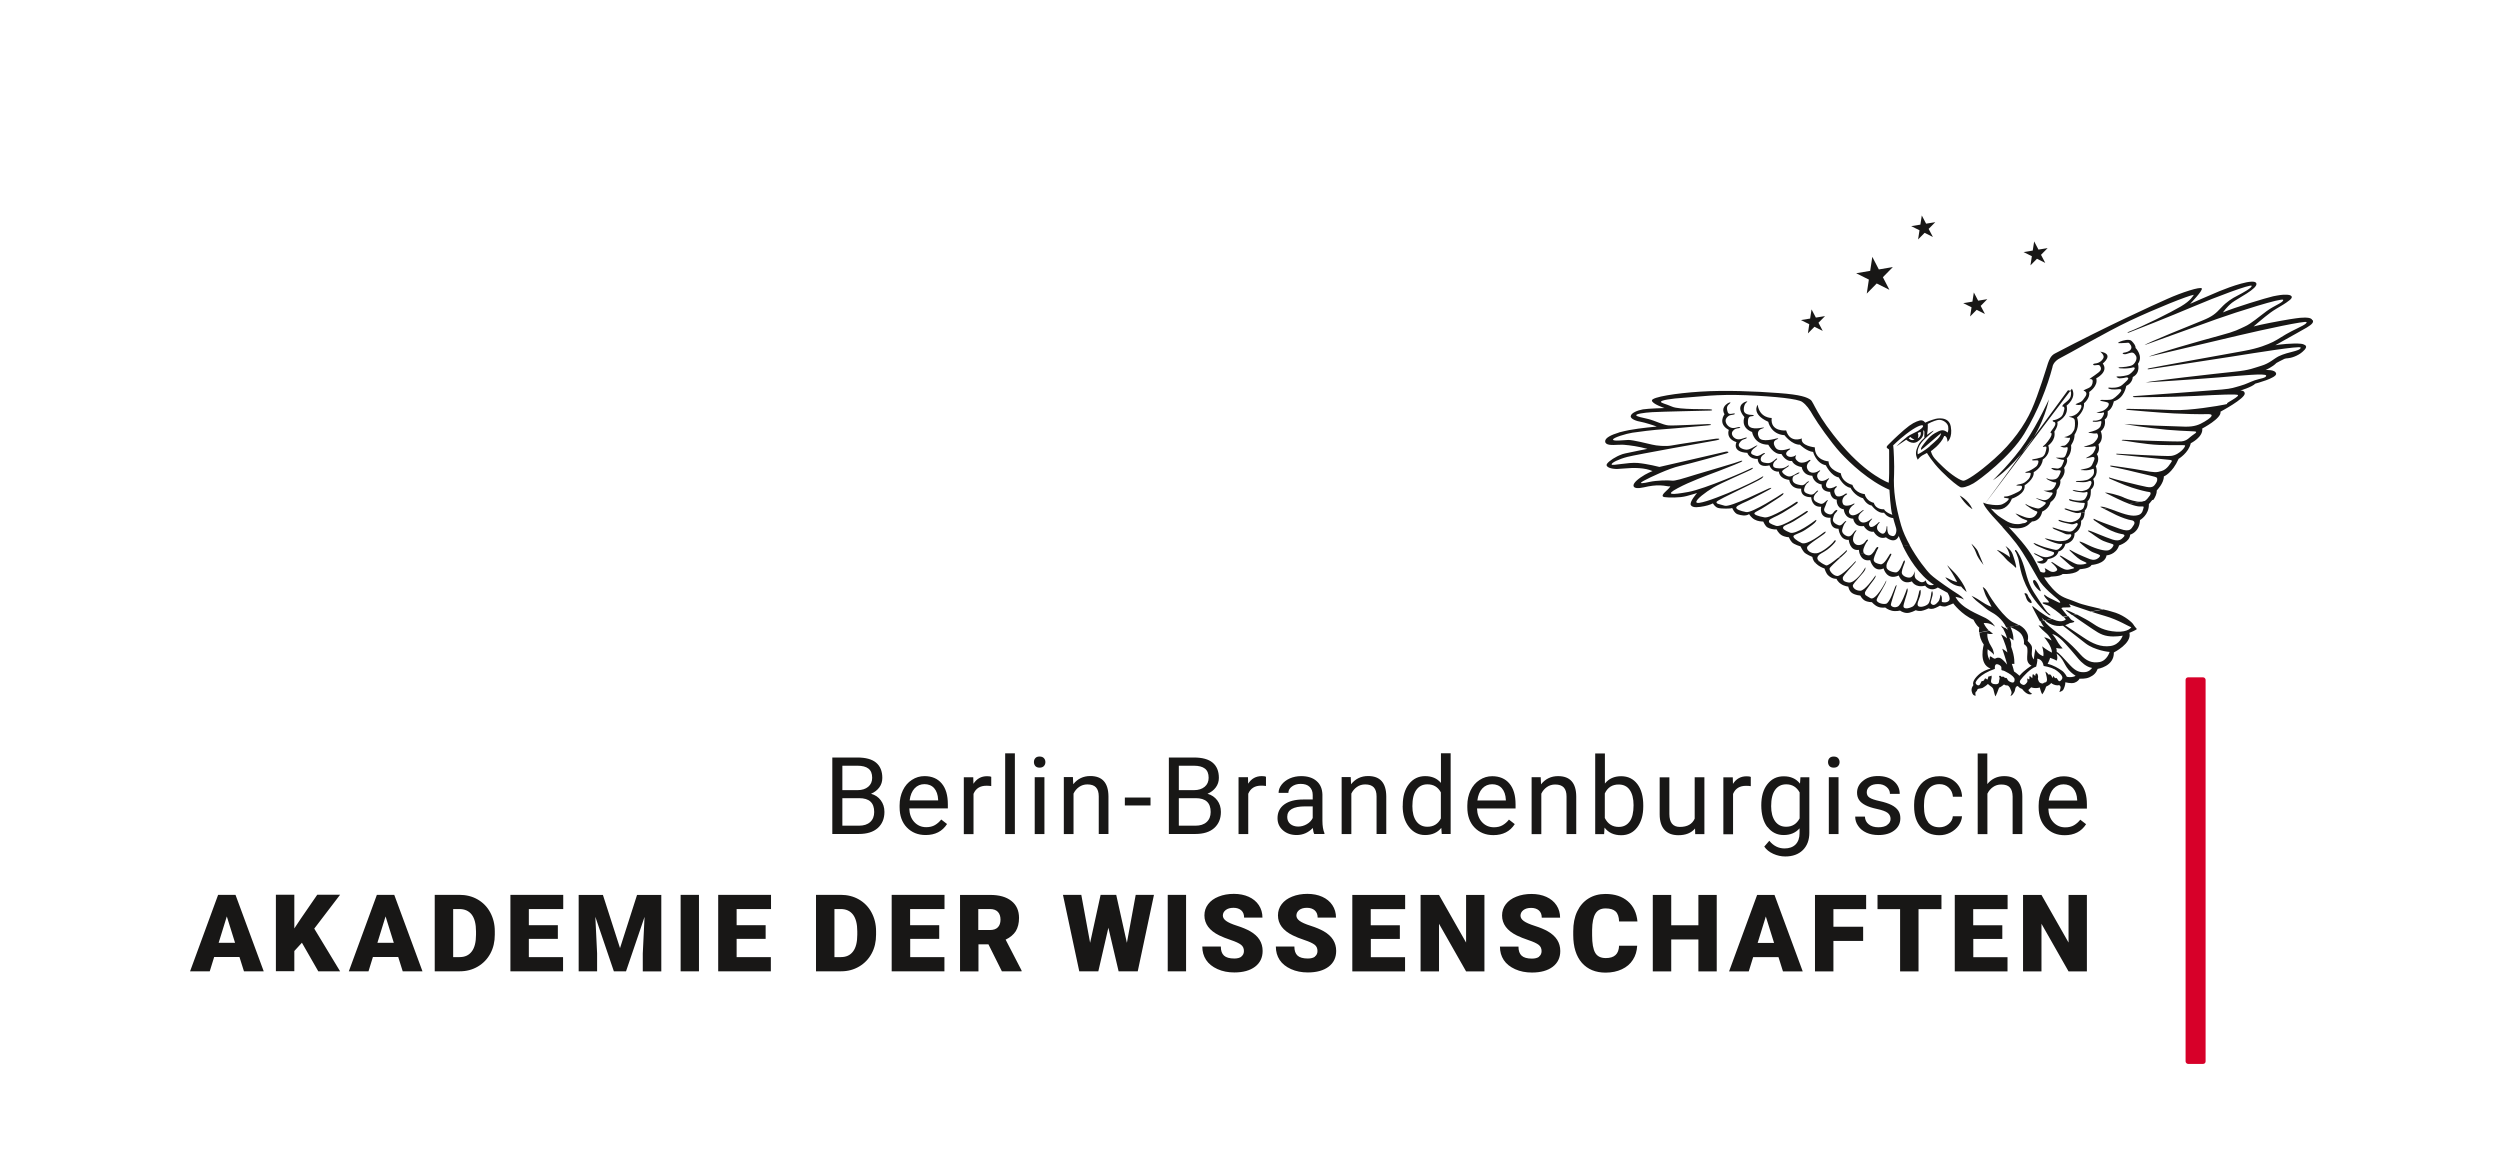 <?xml version="1.0" encoding="UTF-8"?>
<svg id="Ebene_1" data-name="Ebene 1" xmlns="http://www.w3.org/2000/svg" viewBox="0 0 283.46 133.23">
  <defs>
    <style>
      .cls-1 {
        fill: #d70029;
      }

      .cls-2 {
        fill: #181716;
      }
    </style>
  </defs>
  <g>
    <path class="cls-2" d="m237.2,75.74s-.28.44-.82.47-.99-.05-1.67-.79c-.68-.74-1.27-1.42-1.51-1.5,0,0,.01-.27-.06-.45,0,0,.43.11.73.05,0,0-.5-.55-.66-.9-.17-.34-.52-.72-.52-.72,0,0,.51,0,1.49,1.09.98,1.08,1.19,1.39,1.51,1.75.32.36.86.89,1.51.99m-4.02-1.63s.38.26.65.69c.27.43.38.75.71,1.15.33.4.8.68.8.68,0,0-.14.12-.47.15-.33.03-.53-.04-.53-.04,0,0-.2-.45-.57-.7-.37-.25-.92-.6-1.6-.76,0,0,.23-.45.28-.68,0,0,.53.17.73.32,0,0,.2-.21,0-.81m-.26,1.76c.45.26.8.62.88.81.09.19.02.32-.08.43-.1.11-.23.25-.38,0-.15-.25-.21-.29-.32-.19l-.21-.28-.08.26s-.11-.27-.22-.38c-.1-.11-.21,0-.21,0,0,0-.19-.26-.39-.36,0,0,.18.61.19.9,0,.29-.15.32-.27.34-.12.02-.15.12-.25.11s-.32-.05-.41-.23c-.09-.19-.13-.32-.09-.41.04-.09-.02-.53-.18-.5-.16.03-.09.18-.15.29,0,0-.16-.23-.25-.19s-.02.29-.08.44c0,0-.19-.22-.27-.23-.09-.01-.03.17-.04.27-.01.11-.05.14-.22-.02-.07.03.02.32-.03.41-.05.08-.22.31-.37.33-.15.02-.66-.21-.4-.56.27-.36,1.12-1.33,1.78-1.52,0,0,.2-.7.11-.89,0,0,.59-.03.74.82,0,0,.75.11,1.2.37m-2.59-.4s-.85.52-1.35,1.14c0,0-.34-.31-.62-.49,0,0-.1-.46-.25-.85,0,0,.23-.04.28.02,0,0,.1-.77-.36-1.98,0,0,.09-.46-.21-1.03,0,0,.36.19.47.32,0,0,.07-.63-.33-1.5,0,0,.93.37,1.23.8.3.43.33.84.29,1.12,0,0,.34.21.38.44.04.23.02.63-.01,1s.04.8.51,1.01m-1.94,1.56c.02.24-.07.35-.22.35-.15,0-.45-.13-.54-.28-.08-.15-.14-.32-.33-.23,0,0-.14-.26-.37-.12,0,0-.16-.26-.3-.08.01.07.11.18.05.33-.06.15-.03.19-.05.28-.02.1-.02.29-.38.29-.36,0-.53-.13-.53-.34,0-.21.12-.39.06-.64-.05,0-.17.12-.33.09-.06.02-.05.26-.15.37,0,0-.19-.18-.26-.13-.07.05-.09.33-.35.29-.11.04-.17.43-.35.48-.18.05-.36-.14-.37-.28,0-.13.41-.97,2.19-1.58,0,0-.07-.48.18-.53.17-.03.51.14.55.34.03.2-.05.34.11.36.16.02.33.1.71.32.38.23.67.48.69.71m13.01-5.29s.7-.27.85-.43c0,0-.29-.32-.41-.53-.12-.21-.93-.94-1.99-1.31-.35-.12-.85-.25-1.39-.38l-1.38.26c.52.17,1.06.34,1.52.47,1.6.46,2.71,1.22,3.02,1.28,0,0-.31.59-1.7.51-1.38-.08-2.13-.55-2.77-.99-.36-.25-1.09-.64-1.71-.96l-.48.09c.4.29.95.68,1.55,1.08,1.11.74,1.59,1.15,2.44,1.28.85.13,1.69-.05,1.69-.05,0,0-.31,1.03-1.39,1.18-1.08.15-2.03-.27-3.06-.97l-2.08-1.39s.38-.14.55-.25c.05,0,.47-.05.49-.16.01-.11-.22-.07-.38-.25-.06-.06-.17-.2-.31-.38l-.5.1c.1.1.18.19.23.28,0,0-.39.46-1.39.02-.05-.02-.1-.05-.15-.07l-.82.16c.36.33,1.04.76,2.04.61l2.55,1.99c1.03.8,2.66.99,2.74.98,0,0-.29,1-1.16,1.15-.86.14-1.5-.14-2.13-.84-.63-.7-1.14-1.22-2.03-1.96-.89-.75-1.51-1.19-1.85-1.57-.11-.12-.19-.23-.26-.34l-.42.08c.16.29.31.54.4.65,0,0-.52-.15-.59-.19-.07-.03.21.37.75.81.54.44.71.91.71.91,0,0-.59-.38-.84-.34.12.09.88,1.04.88,1.72,0,0-.59-.28-1.12-.72,0,0,.23.66.14,1.12,0,0-.6-.14-.89-.83,0,0-.2.88-.16,1.2,0,0-.27-.2-.26-.67.01-.47.07-.57,0-.81-.07-.24-.47-.62-.47-.62,0,0,.13-.4-.01-.78-.11-.3-.34-.68-.93-1.02l-1.42.27c.04.09.08.18.11.27,0,0-.12-.1-.31-.24l-.24.05c.16.31.4.8.47,1.17,0,0-.29-.28-.68-.46,0,0,.54,1.07.72,2.05,0,0-.3-.27-.59-.43,0,0,.45,1.3.56,1.81,0,0-.58-.75-.9-.78-.32-.04-.32.07-.48.1-.16.03-.44-.27-.53-.26-.09.01-.08.31-.06.43,0,0-.34-.41-.24-1.24,0,0,.57.4.71.64,0,0,.03-.43-.29-.93-.33-.5-.5-1.06-.45-1.49,0,0,.28.13.64.01,0,0-.19-.1-.41-.32l-1.13.21c.02.36.13.86.49,1.35,0,0-.65,2.22.77,2.72,0,0-.63.18-1.05.46-.42.28-1.12.99-.89,1.42,0,0-.29.32-.2.7.09.38.2.48.45.51,0,0-.05-.22-.03-.34.02-.12.14-.15.18-.24.05-.09.02-.18.19-.22.16-.04.35-.04.46-.1.11-.06.46-.29.59-.44,0,0,.17.17.31.26.14.09.26.19.31.36.05.17.15.65.23.79,0,0,.1-.16.21-.45.1-.29.21-.54.21-.54,0,0,.22-.07.56-.37,0,0,.07.08.22.11.14.03.19-.03.3.09.11.12.17.2.22.37.05.16.15.27.1.46-.05.19-.12.29-.12.29,0,0,.2-.07.29-.22.09-.14.21-.26.25-.55.04-.3.24-.42.33-.33.09.1.19.21.46.3,0,0,.6.85,1.13.55,0,0-.38-.23-.42-.44,0,0,.23-.19.31-.3,0,0,.24.09.51.09.27,0,.47-.07.47-.07,0,0,.15.61.28.78,0,0,.3-.38.44-.88,0,0,.43-.18.57-.41,0,0,.2.18.49.24.29.06.41,0,.41,0,0,0,.19.08.17.29-.02.21-.14.5-.14.5,0,0,.35-.1.44-.26.1-.16.25-.57.24-.85,0,0,.64.17,1.01.06.36-.11.55-.36.6-.47,0,0,.66.06,1.13-.16.47-.22.73-.46.93-.95,0,0,1.87-.28,1.83-1.86,0,0,2.04-1.02,1.77-2.2"/>
    <path class="cls-2" d="m223.55,61.66s.56.52.7.83.65,1.57.65,1.57c0,0-.55-.69-.73-1.09-.17-.39-.23-.64-.39-.87s-.24-.44-.24-.44m3.86.26s.58.33.8.92c.22.6.38,1.2.4,1.41.02.21-.07.12-.24-.07-.17-.18-.72-.54-.98-.88-.25-.33-.83-.8-.97-.95.2,0,1.24.58,1.48.85,0,0,.02-.59-.5-1.29m1.25.52c.11.14.59.73,1.02,2.38s.76,2.06,1.43,3.09c.68,1.03.91,1.44,1.24,1.68.32.25.11.22-.06.12-.17-.1-1.42-1.23-2.22-2.67-1.07-1.92-1.06-3.3-1.23-3.77-.17-.46-.22-.62-.32-.73-.1-.11.02-.25.13-.11m1.96,3.35c.16-.1.42.33.53.57.11.23.31.66.26.69-.06.03-.38-.23-.61-.55-.23-.32-.34-.61-.18-.7m-1.02,1.49c.07-.05.27.03.32.16.05.13.12.31.3.51.17.2.19.4.14.44-.04.04-.3-.08-.43-.26-.13-.18-.19-.41-.24-.56-.05-.15-.17-.23-.1-.28m-8.75-3.19s.2.24.59.62c.39.38.65.7,1.06,1.32.41.63.52,1.09.52,1.09,0,0-.45-.38-.62-.62,0,0-1.04,0-1.79-1.03,0,0,.04-.04.5.21s.84.31.84.31c0,0-.53-1.03-.86-1.47-.33-.45-.22-.43-.22-.43m14.12,5.66c-.33-.24-.55-.41-.6-.44-.09-.07-.22-.19.06-.11.12.04.54.23,1.02.47l-.48.08Zm-3.66.68c-.36-.64-.79-1.49-.82-1.55-.05-.1-.07-.23.02-.14.09.09,1.18.98,2.14,1.45l-.83.15c-.2-.18-.3-.33-.3-.33,0,0,.05.14.2.36l-.42.07Zm-3.81.71c-.46-1-1.33-1.55-1.75-1.77-.46-.24-.82-.63-1.33-1s-.86-.82-.86-.82c0,0,.52.23,1.14.66.61.42,1.13.6,1.13.6,0,0-.31-.66-.52-1.02-.21-.36-.28-.69-.34-.83l-.14-.4s.3.08.61.7c.31.61,1.89,2.91,2.91,3.33.22.09.41.19.58.29l-1.42.27Zm-.44.08c-.09-.17-.16-.29-.16-.29.15.09.29.18.4.26l-.24.04Zm9.32-13.14c0,.28-.05.76-.4.97,0,0,.14.91-.74,1.42,0,0,.1.95-1.04,1.2,0,0-.14.72-.79.86,0,0-.08.69-1.2.87,0,0-.25.84-1.19.35v-.1c.12.04.56-.05.66-.17.1-.12-.55-.41-.87-.59-.32-.19-.17-.18.03-.11.19.07.82.49,1.36.38.54-.12.71-.26.72-.45.01-.2-.34-.12-1.22-.51-.68-.29-.8-.34-.9-.41-.28-.23-.27-.28-.02-.17.25.11.88.4,1.56.55.67.16.9.3,1.18.01.28-.29.34-.39.32-.49-.02-.1,0,.05-.46-.04-.45-.09-1.37-.46-1.53-.6.22-.05,1.17.33,1.73.31.55-.02.81-.09,1.05-.3.24-.21.3-.4.19-.47-.1-.07-.33.1-.71-.09-.38-.19-.97-.4-1.19-.51-.22-.12-.25-.23-.01-.15.24.08.82.29,1.33.38.51.1.73.1,1.08-.32.35-.42.31-.47.23-.58-.08-.11-.31.2-.74.11-.42-.1-1.11-.22-1.29-.34s-.12-.18.04-.13c.16.05.96.32,1.41.23.45-.09.86-.34.96-.69.04-.16.07-.27.05-.32l.41-.08Zm-6.1,1.13c-.83,1.11-2.51.56-2.51.56,0,0,1.33,1.36,2.2,2.56.87,1.2,1.38,2.47,1.38,2.47,0,0,.11.1.37.12.26.02.26-.25.16-.42-.1-.16.13-.02.52.23.39.25.81.05.87-.11.06-.16-.35-.58-.55-.74-.19-.16-.13-.22.07-.1.2.12.85.6,1.27.75.42.16.66,0,.96-.05.29-.05.17-.13-.05-.23-.23-.1-1.1-.96-1.29-1.1-.19-.14-.14-.22.12-.08.27.14,1.38.87,1.82.93.43.06,1-.06.98-.15-.01-.09-.33-.17-.7-.38-.37-.21-1.07-.91-1.17-1.01-.09-.11-.11-.18.03-.1.13.08.72.42,1.45.72.73.3.96.44,1.32.38.35-.06.62-.34.6-.46-.02-.12-.35-.2-.8-.38-.45-.18-1.28-.9-1.47-1.1-.18-.2.03-.16.97.3.94.46,1.86.67,2.23.58.36-.09.64-.51.59-.63s-.54-.18-1.15-.44c-.6-.26-1.32-.88-1.59-1.02-.26-.14-.18-.2.09-.12.27.08,1.72.72,2.56.99.84.27,1.06-.13,1.25-.3.18-.17.06-.28-.11-.31-.17-.03-.59-.08-1.34-.42-.75-.34-1.82-1.11-1.9-1.16-.08-.05-.12-.25.05-.13.17.12,1.67.67,2.87,1.1s1.28-.02,1.54-.38c.26-.36.05-.57-.27-.6-.32-.04-1.08-.3-1.67-.58-.38-.18-1.01-.5-1.43-.72l.39-.08c.29.09.67.22,1.19.42,1.37.51,1.9.51,2.37.37.47-.14.51-.66.57-.84.06-.18-.19-.12-.46-.12-.2,0-.63-.1-1.19-.3l1.29-.24c.08,0,.14,0,.18-.01.04,0,.07-.02.11-.04l1.09-.21c-.21.31-.42.52-.42.52.04,1.24-1.01,1.82-1.01,1.82-.06,1.39-1.11,1.65-1.11,1.65-.06.86-1.26,1.22-1.26,1.22-.35,1.08-1.42,1.13-1.42,1.13-.15,1-1.71,1.09-1.71,1.09-.17.43-1.32.48-1.32.48-.46.65-1.94.54-1.94.54-.31.29-1.33.3-1.33.3-.24.16-.78.08-.78.08.1.23.71,1.11,1.44,1.75.73.64,1.46.73,2.33,1.11.58.25,1.81.51,2.88.77l-1.38.25c-1.26-.41-2.45-.84-2.45-.84,0,0,.24.28.17.34-.07.05-.55.02-.81.04-.26.02-.21.11-.21.11.11.13.43.53.68.84l-.5.09c-.48-.49-1.34-1.06-1.52-1.18-.22-.14-.81-.24-.8-.38,0-.14.67.02.71-.07.04-.1-.32-.4-.45-.59-.12-.19-.16-.4.09-.17.25.23.66.36,1.28.69.61.33.34-.07.05-.31-.28-.24-1.6-1.27-2.17-2.25-.57-.98-1.58-2.84-2.5-4.05-.46-.6-1.03-1.26-1.55-1.83l3.19-.6Zm-23.96,4.45c.24.21.58.38.75.45.17.06.78-.39,1.31-.83l.3-.05c-.53.49-1.17,1.08-1.21,1.22-.07.24.4.85.88.86.48,0,1.78-1.37,1.93-1.55.15-.18.23-.16.12,0-.11.17-1.44,1.51-1.44,1.74,0,.23.01.45.68.55s1.69-1.34,1.77-1.52c.08-.18.17-.32.1.03-.08.34-1.41,1.57-1.41,1.84,0,.27.35.58.85.58.5,0,1.5-1.4,1.61-1.57.11-.17.19-.24.1.03-.09.27-1.21,1.53-1.19,1.8.02.27.05.23.63.58.57.34,1.72-1.8,1.79-2.01.08.3-1.08,1.92-1.09,2.21-.01.29.63.53,1.06.44.42-.09.94-1.68,1.04-1.91.1-.23.23-.34.12.02-.1.36-.67,1.92-.6,2.06.07.14.39.33.78.14.39-.19.94-1.71.99-1.9.06-.19.12-.25.13.05,0,.3-.55,1.66-.47,1.89.08.23.51.23,1.02-.03s.75-1.71.75-1.71c0,0,.18-.47.18.06,0,.63-.48,1.2-.33,1.52.15.32.95.08,1.18-.18.23-.26.33-1.02.35-1.22.03-.2.12-.37.16-.01.04.36-.31,1.03-.21,1.17.29.39.6.07.82-.17.22-.23.27-.81.27-.81.27.27.1.71.16.8.06.09.61.15.82-.14.21-.29-.18-.88-.18-.88l-1.1-.6c-.86.57-1.44-.2-1.44-.2-1.13.28-1.5-.49-1.5-.49-1.15.45-1.49-.67-1.49-.67-1.37.62-1.72-.8-1.72-.8-1.16.53-1.52-.94-1.52-.94-.73.14-1.04-.32-1.18-.71l.47-.09c.08.13.23.23.49.26.29.03.5-.22.66-.47l.31-.06c-.16.35-.38.88-.35,1.08.05.26.35.38.77.46.42.08.96-1.01,1.06-1.14.1-.14.23-.04.15.08s-.05.14-.26.51c-.21.37-.31.57-.27.89.04.33.62.57,1.06.58.44,0,.75-1,.85-1.21s.21-.17.17.03c-.04.2-.31.73-.35,1.15-.04.41.61.68.95.61.34-.07.5-.6.56-.73-.15.82.06.88.45,1.15s.69-.01.77-.1c.11.76.92.51.92.51-1.73-1.12-2.92-3.14-3.53-4.41l.75-.13c.86,1.56,1.95,2.94,2.39,3.36.65.62,2.63,1.93,3.17,2.27s.61.59.61.59c-.26-.2-.95-.32-.95-.32.64,1.31,2.67,2,3.44,2.42.77.43,1.05.96,1.05.96-.69-.52-1.29-.4-1.29-.4.16.38.4.66.6.85l-1.13.21c-.02-.34.03-.55.03-.55-.4-.3-.65-.89-.65-.89-1.37-.59-2.3-1.85-2.3-1.85,0,0-.43.19-.78.31-.34.12-.72-.06-.72-.06,0,0-.43.25-.74.34-.32.08-.56-.03-.56-.03,0,0-.52.25-.84.29-.33.04-.62-.08-.62-.08,0,0-.59.34-1.03.31-.44-.03-.74-.27-.74-.27,0,0-.46.12-.92.02-.45-.1-.77-.37-.77-.37,0,0-.38.08-.78-.07-.4-.14-.72-.53-.72-.53,0,0-.48,0-.82-.19-.33-.2-.5-.56-.5-.56,0,0-.55-.04-.92-.28-.37-.24-.44-.74-.44-.74,0,0-.43-.03-.82-.29-.39-.25-.52-.59-.52-.59,0,0-.49.05-.96-.41-.24-.23-.4-.76-.4-.76-.19-.06-.64-.24-.99-.59-.04-.04-.07-.07-.1-.11l.54-.1Z"/>
    <path class="cls-2" d="m240.81,56.41c-.65-.3-1.97-.61-2.14-.55.13.04,1.27.65,2.13,1.02.23.1.44.18.64.26l1.29-.23c-.45,0-1.36-.24-1.92-.49m-2.68,1.05s.2.1.43.21l.39-.08c-.48-.15-.71-.18-.82-.13m-3.91.32c.27.09,1.15.47,1.48.37.17-.05.26-.06.28,0l.41-.07c0-.12-.01-.2-.01-.2.42-.4.31-1.06.31-1.06.47-.37.37-1.31.37-1.31.64-.53.27-1.21.27-1.21.68-.63.3-1.44.3-1.44.54-.83.12-1.38.12-1.38.41-.45.18-1.1.18-1.1.68-.6.26-1.49.26-1.49.68-.52.45-1.34.45-1.34.45-.26.33-.92.33-.92.57-.29.7-1.13.7-1.13,1.22-.37,1.41-1.75,1.41-1.75.74-.35.74-1.01.74-1.01.92-.47.59-1.5.59-1.5.64-.89-.27-1.8-.27-1.8.01-.27-.19-.53-.45-.79s-.99-.06-1.3.07c-.31.13-.27.2-.06.18.21-.02.27.01.7-.03.43-.04.33-.03.5.17.17.2.19.42.04.61-.15.19-.52.3-.72.32-.19.02-.25.13-.05.17.2.04.29,0,.64-.12.36-.12.52-.04.73.29.21.33-.05.81-.32,1.03-.28.23-1.29.29-1.46.29-.17,0-.29.09-.02.12s.73.03,1.08-.02c.35-.04.46-.15.58-.04s-.34.59-.6.75c-.26.16-1.06.25-1.27.23-.21-.02-.26.06-.03.16.23.1.13.05.47.04.34-.01.49-.16.67-.05.18.11-.23.45-.65.82-.42.37-1.23.33-1.41.3s-.26.07-.04.14c.22.07.28.07.65.07.36,0,.64-.12.7.06.06.19-.66.85-.97,1.02-.32.17-1,.09-1.24.1-.24.01-.24.07-.04.13.21.06.63.09.78.22.14.13,0,.48-.39.76-.38.27-.79.24-.96.33.17.02.16.03.42.05.26.02.4-.16.44-.01.04.14-.2.59-.34.69-.13.1-.58.23-.77.19-.19-.04-.25.12-.02.12.23,0,.29.03.59-.05.3-.08.29,0,.17.48-.12.49-1.03.69-1.22.73s-.24.1-.03.11c.21,0,.44.09.66.06.22-.04.19-.03.28.21.09.24-.32.79-.61.95-.29.15-.81.27-1.01.35.17.05.44,0,.83,0,.39,0,.43-.13.51-.02.08.11-.05.35-.22.66-.18.3-.63.5-.87.64.13.04.15-.02.33-.04.18-.01.44-.15.59-.05s-.02.43-.23.87c-.21.44-.96.42-1.29.56.13.07.2,0,.41.04.22.04.78-.05.93-.14.15-.09.18.02.18.35,0,.33-.26.59-.58.79-.31.2-1.02.22-1.28.21-.26,0-.25.12-.04.11.21,0,.58.07.95.02.37-.05.48-.22.6-.1.13.12.06.34-.13.66-.19.32-.45.36-.76.44-.3.08-.75-.04-1.01-.09-.26-.05-.19.02-.03.1.16.08.69.14,1.03.17.34.03.44-.14.49-.04.05.1.05.23-.12.56-.17.33-.3.38-.7.41-.4.02-.89-.08-1.08-.15-.19-.07-.26.07-.03.16.22.08,1.16.26,1.46.24.3-.02.16.13.08.47-.08.34-.56.44-.92.44-.36,0-.89-.2-1.07-.26-.18-.06-.33.04-.05.13m.22-13.53c.13-.06.39.05.37.3-.02.25.02.51-.4.88-.41.37-.46.31-.62.63.15-.02.31.08.25.35-.07.27-.12.69-.46.91-.35.22-.57.28-.75.3-.19.02-.1.18.02.19.12,0,.26.14.12.44-.14.31-.47.61-.51.81.1-.05.2.06.1.34-.1.28-.63.97-.82,1.09-.19.12-.17.2.01.15.18-.05.31-.06.26.19-.05.25-.12.89-.61,1.02-.49.13-.61.17-.82.19s-.3.15-.04.15c.26,0,.48-.05.55.03.06.08-.01.47-.25.67-.24.2-.79.53-1.04.57s-.23.15,0,.13c.22-.02.42-.03.43.06.01.09-.03.44-.28.69-.28.28-.5.46-.87.52-.37.06-.63.16-.37.18s.48-.01.51.06c.03.07.13.37-.43.66-.57.29-1.12.53-1.38.51-.26-.02-.28.12-.12.16.16.04.47.03.46.12,0,.09-.31.43-.77.62-.46.19-1.73,0-1.95-.13-.23-.14-.19-.03-.09.19m0,0c.1.21.47.71.95,1.25.24.27.7.76,1.21,1.32l3.19-.59s.04-.06.07-.1c0,0,.92.06,1.18-1.13,0,0,.74-.26.95-1.08,0,0,.73-.42.69-1.35,0,0,.53-.54.4-1.14,0,0,.72-.72.43-1.38,0,0,.52-.66.3-1.06,0,0,.62-.56.5-1.52,0,0,.41-.54.39-1.18,0,0,.66-.93.28-1.95,0,0,.9-.76.79-1.61,0,0,.72-.57.59-1.28,0,0,1.05-.67.8-1.55,0,0,1.45-.73.74-1.68,0,0,1.39-1.08-.29-1.35.12.09.49.43.37.71-.12.28-.47.59-.9.63-.43.04-.26.23-.09.21.18-.01.43-.06.51-.01.08.05.3.33.14.59-.15.27-1.07.81-1.27,1,.16-.03.4-.04.39.25-.01.29-.1.58-.49.76-.39.19-.38.14-.56.29.19.03.53.24.19.71-.34.47-.34.5-.65.63-.31.13-.38.15-.44.23.11,0,.33.11.57.02,0,0,.25.07-.02.54-.27.47-.63.69-.97.76-.34.07-.42.04-.22.1.2.06.52.08.56.4.04.31.04.91-.13,1.15-.17.24-.17.33-.46.5-.29.17-.48.2-.62.22.17.05.51.12.62.07.1-.05.04.24-.08.43-.12.18-.35.46-.55.48-.21.02-.33.02-.43.04.12.06.39.26.77.11,0,0,.16.03.02.45-.13.41-.22.71-.45.75-.22.04-.67-.02-.84.01.13.08.72.26.84.24.13-.02.09.12.03.25-.06.13-.18.55-.38.64-.2.08-.15.14-.53.08-.38-.06-.4-.05-.49-.02.11.08.25.24.58.24.33,0,.57-.06.49.19-.08.25-.25.72-.61.82-.36.1-.72.02-.87-.07-.14-.09-.19-.02-.02.09.17.11.72.36.86.34.15-.02.19.04.08.27-.1.23-.25.51-.55.6-.31.08-.69.06-.83.06.13.05.72.24.89.21.17-.03.18.14.08.25-.1.11-.36.58-.77.62-.42.04-.86-.25-1.07-.21.12.05.86.39,1.01.42.15.04.16.12.06.24-.1.12-.51.49-.78.5-.27.01-1.18-.32-1.35-.46-.16-.14-.14-.02-.02.09.12.11.8.56,1,.63.2.07.34.06.19.33-.16.27-.43.54-.96.48-.52-.06-1.2-.47-1.46-.5.1.09.43.4.77.57.34.16.56.18.58.27.02.1-.28.31-.69.35-.41.04-1.06.06-1.79-.4-.73-.45-.98-.59-1.66-1.35,0,0,.9.3,1.54-.08.64-.38.84-1.04.84-1.04,0,0,1.58-.51,1.45-1.52,0,0,1.11-.67,1.03-1.49,0,0,.94-.48,1.03-1.44,0,0,.97-.59.62-1.59,0,0,.89-.58.69-1.57,0,0,.48-.65.34-1.1,0,0,1.35-.58,1.05-1.85,0,0,1.19-.88.6-1.91m-2.61,1.21s-1.15,2.56-2.62,4.79c-1.47,2.22-3.73,4.38-3.73,4.38,0,0,1.78-1.05,3.92-3.86,1.92-2.51,2.43-5.31,2.43-5.31m-10.11,10.9c.69,1.15,1.45,1.55,1.45,1.55-.48-1.08-1.45-1.55-1.45-1.55m-9.51,6c-.06.09-.12.21-.21.33l.31-.05c.05-.11.1-.21.14-.26.13-.22-.08-.27-.24-.02m-3.07-.96s.11,1.28,1.15,1.12c0,0,.01.22.1.48l.47-.08c-.06-.09-.08-.2-.08-.31,0-.27.29-.88.46-1.06.17-.18.03-.26-.1-.13-.13.13-.24.46-.75.55-.51.09-.78-.34-.77-.64,0-.3.15-.7.31-.88.15-.18.07-.22-.1-.06-.17.16-.39.65-.76.6-.37-.06-.75-.4-.68-.73.07-.33.23-.72.38-.86.16-.15.08-.22-.1-.07s-.38.5-.67.4c-.29-.1-.74-.34-.65-.72.09-.38.12-.52.36-.75.23-.24.14-.34-.08-.21-.22.13-.29.49-.62.45-.32-.04-.84-.3-.61-.76.22-.46.19-.6.31-.73.13-.13.06-.18-.1-.06-.16.12-.39.44-.71.33-.32-.11-.77-.29-.74-.65.03-.35.27-.53.43-.69.15-.16.06-.19-.09-.08-.15.12-.35.5-.78.37-.43-.12-.7-.24-.64-.6.06-.36.27-.65.46-.76.19-.11.11-.15-.06-.08-.17.07-.34.46-.75.4-.4-.07-.97-.18-.97-.65,0-.47.31-.47.62-.63.31-.16.16-.22-.06-.11-.22.11-.64.44-.97.4-.34-.03-.88-.47-.75-.63.12-.16.52-.37.67-.49.15-.12.09-.2-.07-.08-.16.12-.42.3-.93.28-.52-.02-.71-.11-.71-.38,0-.27.21-.46.37-.58.16-.12.11-.26-.09-.09s-.5.51-.99.45c-.49-.05-.72-.17-.69-.49s.26-.42.41-.54c.15-.12.04-.13-.09-.09-.13.04-.56.41-.87.3-.31-.11-.62-.18-.53-.45.09-.27.36-.44.56-.59.2-.15.19-.2-.06-.08-.25.12-.66.44-1.06.42-.4-.02-1.06-.29-.79-.73.27-.44.52-.43.71-.51.2-.08.21-.17-.03-.12-.25.06-.65.29-1.03.14-.39-.15-.63-.59-.4-.88.22-.29.43-.3.7-.34.26-.04.17-.16-.07-.12-.23.04-.55.21-.93.02s-.68-.7-.39-1.07c.29-.36.51-.3.77-.36.26-.06.2-.17-.02-.13-.22.04-.54.14-.63-.17-.09-.3-.18-.62.17-.9.34-.29,0-.2-.19-.07s-.74.53-.34,1.23c0,0-.83,1.07.49,1.77,0,0-.4.97.87,1.39,0,0-.58,1.11,1.23,1.21,0,0,.22.75,1.18.68,0,0-.06,1.08,1.33.74,0,0,.23.76,1.07.71,0,0-.02.79,1.17.94,0,0,.1,1.05,1.36.99,0,0-.19.97,1.13.97,0,0,.03,1.16,1.13,1.08,0,0-.31,1.33,1.07,1.25,0,0-.2,1.26.9,1.25,0,0,.12,1.34,1.19,1.26m-.39,1.29c-.06.06-.44.41-.87.77l.3-.06c.34-.31.63-.58.68-.66.13-.2.01-.2-.12-.06m9.59-11.92c-.68.6-1.4.94-1.4.94-.15-1,.82-1.75,1.12-2.04.3-.29.7-.59.68-.64-.02-.06-.75.47-.75.47.12-.52.09-1.24.09-1.24,0,0,.65-.36,1.16-.45.51-.09,1.08.33,1.15.73.07.4-.05.7-.05.7-.57-.45-.84-.25-1.47.08-.62.33-1.23,1.2-1.44,1.49-.21.29-.09.39-.09.39.2-.12,1.62-1.39,1.89-1.6.27-.21.36-.3.36-.3-.05.45-.58.87-1.26,1.46m-1.05-1.57s.11.46-.35.72c0,0,.16-.31.02-.61,0,0,.14-.13.33-.11m-.7.86c-.44.16-.66-.17-.66-.17l.19-.14c.13.16.47.31.47.31m45.1-13.56c-.11-.28-.62-.32-1.39-.26l-.48.06h0c-.19.03-.42.06-.61.09h0c-1.34.22-3.38.61-4.18.83,0,0,1.14-1,1.93-1.58.36-.27.93-.59,1.42-.89,0,0,0,0,0,0,.25-.16.45-.28.77-.54.15-.13.23-.25.21-.35-.03-.11-.14-.17-.3-.21-.08-.01-.16-.03-.24-.03-.04,0-.08,0-.12,0-.05,0-.11,0-.17,0-.04,0-.07,0-.11,0,0,0,0,0,0,0-.22.01-.47.05-.76.1-.15.03-.29.05-.42.08-.78.18-4.37,1.26-5.69,1.83,0,0,.44-.63,1.03-1.1.59-.47,3-1.62,2.76-2.21-.24-.59-2.99.41-4.16.89-1.17.48-3.35,1.45-3.35,1.45,0,0,1.47-1.51,1.33-1.75-.14-.24-2.3.46-3.9,1.18-1.6.71-6.83,3.08-12.78,6.21-.43.23-.61.66-.76,1.08-.14.42-1.07,3.52-1.86,5.28-.79,1.76-2.18,3.75-4.2,5.55-2.02,1.8-3.18,2.45-3.49,2.5-.31.05-1.44-.68-2.34-1.55-.9-.87-1.2-1.13-1.39-1.8,0,0,1.13-.75,1.51-1.72,0,0,.33-.09.38.66,0,0,.59-.46.37-1.72-.21-1.26-1.7-.89-1.7-.89,0,0-.58.14-1.21.44,0,0-.21-.37-.64-.24-.43.13-.87.3-1.75,1.06-.88.77-1.5,1.38-1.84,1.73-.34.34.08.39.13.48.04.08,0,.71.02,1.9.02,1.19-.05,1.88-.05,1.88,0,0-2.37-.83-5.3-4.24-2.93-3.42-3.18-4.9-3.57-5.17-.39-.27-1.02-.57-3.63-.76-2.61-.2-6.09-.34-8.84-.16-2.75.17-5.51.61-5.51,1,0,.39,1.43.86,1.43.86,0,0-1.82.05-2.45.15-.63.11-1.33.41-1.38.76-.05.35.73.59,1.14.65.4.07,1.5.41,1.81.54,0,0-1.85.16-3.13.4l-.52.11-.65.16s0,0,0,.01c-.87.26-1.58.61-1.55,1.01.03.46.79.41,1.43.38h0c.41-.03.72,0,.72,0h0c.68.05,1.71.2,2.64.46,0,0-1.59.31-2.54.52l-.3.08h0s0,0,0,0c-.26.09-.49.2-.59.25h0c-.67.34-1.25.8-1.2,1.01.05.23.48.41,1.17.42,0,0,0,0,0,0l.88-.06c1.03-.1,2.31-.09,3.16.3,0,0-.68.24-1.37.73-.69.49-.85.81-.77,1,.08.2.44.27,1.16.11.73-.17,1.27-.24,1.86-.22.59.02.9.15,1.14.11,0,0-.1.2-.46.51-.35.32-.63.65-.2.71.43.06,1.68.1,2.5-.12.82-.21,1.19-.35,1.19-.35,0,0-.93,1.05-.7,1.39.22.34.93.22,1.51.11.58-.11.99-.32.99-.32,0,0,.22.42.59.52.36.1,1.48.1,1.59,0,0,0,.25.61.63.72.38.12.9.24,1.29-.02,0,0,.22.39.61.61.4.22.78.22.99.23,0,0,.22.51.47.66.25.15.75.27,1.05.23,0,0,.18.42.55.65.37.23.84.24.84.24,0,0,.13.33.35.57.22.25.97.47.97.47,0,0,.18.38.39.64s.95.55.95.55c0,0,.03.31.28.63l.54-.09c-.18-.15-.3-.33-.24-.5.13-.38.6-.48,1.11-.86.51-.39.77-.69.91-.88.13-.19-.03-.28-.17-.05-.14.24-1.34,1.3-1.98,1.34-.64.05-1.1-.34-1.05-.67.05-.32,1.78-1.35,2.01-1.59s.07-.24-.12-.1c-.19.14-1.89,1.48-2.5,1.2-.61-.28-.99-.62-.93-.79.06-.18.72-.3,1.34-.71.63-.41,1.11-.77,1.21-.96.1-.18.05-.22-.11-.09-.16.13-2.19,1.63-2.83,1.37-.65-.27-.87-.43-.77-.64.1-.21.73-.35,1.19-.65.46-.3,1.38-.85,1.54-1.01.15-.16,0-.21-.14-.11-.15.1-2.77,1.87-3.41,1.64-.64-.22-.87-.35-.79-.59.08-.24.8-.44,1.53-.88.73-.44,1.55-.95,1.67-1.08.13-.13.02-.27-.17-.12-.18.15-2.83,1.83-3.54,1.71-.71-.12-1.25-.32-1.14-.49.11-.17.57-.31,1.29-.79.72-.48,1.77-1.11,1.93-1.29.15-.18.05-.23-.12-.1-.17.13-3.39,2.2-4.04,2.07-.66-.13-1.2-.31-1.12-.55.08-.24,1.08-.59,1.74-.94.67-.35,1.79-.93,2.04-1.08.25-.15.29-.26-.12-.1-.41.16-4.33,2.15-4.97,1.95-.64-.2-1.03-.21-.92-.45.11-.24,4.73-2.33,5.11-2.65.29-.25.2-.31-.08-.11-.28.2-2.12,1.11-3.8,1.8-1.68.69-3.45,1.32-3.53,1.01-.08-.3,1.07-1.16,1.91-1.66.84-.5,3.95-1.84,4.28-2.02.33-.18.28-.32-.05-.13-.33.19-5.14,2.3-7.07,2.65-1.93.35-2.63.34-1.19-.43,1.44-.77,3.08-1.35,4.68-1.96,1.63-.62,2.15-.86,2.46-.99.31-.13.19-.24-.09-.11-.28.14-3.48,1.05-5.01,1.52-1.54.47-2.34.74-2.72.68-.39-.06-1.77-.02-2.47.14-.7.16-1.45.29-.7-.12.75-.41,2.86-1.4,4.09-1.68,1.24-.28,4.87-1.3,5.31-1.43.44-.14.08-.25-.11-.19-.19.06-6.73,1.54-7.51,1.73,0,0-1.34-.35-2.45-.45-1.1-.1-2.94.36-2.97.17-.03-.19.79-.6,1.79-.86,1-.26,9.3-1.74,9.99-1.86.69-.12.47-.26.03-.2-.44.06-4.37.64-5.02.77-.64.12-1.69.03-2.2-.1-.52-.12-2.19-.54-2.7-.53-.51.01-1.71.18-1.73-.04-.02-.22,1.53-.68,2.19-.78.66-.1,2.39-.33,3.73-.41,1.34-.09,4.3-.39,4.85-.42.55-.03.37-.15,0-.15-.38,0-3.92.21-4.5.15-.58-.05-1.56-.55-2.26-.72-.71-.17-1.36-.28-1.38-.43-.02-.15.84-.29,1.81-.35.97-.06,6.23-.17,6.55-.18.32,0,.36-.12-.01-.15-.37-.03-3.48.06-4.27-.29-.8-.35-1.31-.41-1.27-.57.03-.16,1.09-.35,2.67-.45,1.58-.1,3.6-.42,7-.28,3.4.14,5.85.42,6.33.75.48.33.84.84,1.28,1.61.45.77,1.98,2.97,3.07,4.16,1.09,1.19,3.25,3.21,5.55,4.2,0,0,.12,2.26.33,2.84,0,0-.77-.26-.94-.63,0,0-.91.09-1.16-.73,0,0-.84-.16-1.03-.99,0,0-1.05-.06-1.4-1.05,0,0-1.16-.24-1.31-1.31,0,0-1.39-.37-1.39-1.35,0,0-1.55-.07-1.56-1.59,0,0-1.66-.17-1.47-1.01,0,0-1.34.59-1.78-.91,0,0-1.82.2-1.64-1.41,0,0-1.37.03-1.59-1.5,0,0-.78,1.04,1.2,1.93,0,0,.28,1.42,1.84,1.52,0,0,.83,1.1,1.76,1.08,0,0,.74.75,1.49.82,0,0,.34,1.3,1.44,1.51,0,0,.58,1.22,1.47,1.38,0,0,.54,1.06,1.33,1.18,0,0,.44.92,1.42,1.18,0,0,.37.75.98.83,0,0,.67.94,1.4.81,0,0,.34.56,1.04.61,0,0,.2.75.32,1.11.12.36-.04,1-.4.93-.36-.08-.62-.18-.59-1.08,0,0-.08-.14-.08.06,0,.2-.13,1-.67.67-.54-.33-.52-.78-.15-1.15.09-.09-.02-.13-.1-.04-.08.09-.74.73-.98.44-.24-.29.01-.56.19-.76.18-.2,0-.12-.08-.05-.08.07-.77.64-1.21.23-.45-.41-.03-.89.28-1.13.31-.25.02-.15-.1-.04-.12.11-.94.78-1.33.36-.39-.42.29-1,.44-1.08.15-.09.06-.18-.07-.08-.13.1-.96.4-1.16.01-.2-.39.01-.83.34-1.02.33-.19-.05-.19-.1-.12-.05.07-.84.56-1.1.09s-.08-.68.09-.82c.17-.13,0-.2-.12-.1-.12.1-.71.33-.95.07-.24-.26.06-.75.2-.89.14-.14.03-.16-.1-.06-.13.1-.77.46-1.06.04-.3-.42-.03-.75.13-.87.16-.12.07-.19-.07-.08-.15.12-.83.44-1.2-.04-.37-.48-.02-.9.17-1.05.19-.15,0-.2-.12-.09-.12.11-.79.42-1.17.15-.38-.27-.38-.49-.3-.63.08-.14.05-.14-.1-.04-.15.1-.55.21-.83.02-.27-.19-.2-.46.21-.71.16-.1.12-.17-.08-.11-.2.06-1.15.4-1.5-.14-.35-.54-.14-.82.16-.92.3-.1.1-.15-.05-.11-.14.04-1.66.47-1.96-.08-.3-.55-.08-.92.34-1.04.42-.12.13-.13-.03-.1-.16.03-1.54.33-1.58-.5-.04-.84.26-.77.51-.81.25-.04.17-.15-.05-.14-.22,0-.91-.03-.93-.54-.02-.51.16-.77.31-.88.15-.12.1-.15-.12-.07s-1.15.51-.12,1.74c0,0-.5,1.16.87,1.69,0,0,.21,1.43,1.84,1.44,0,0,.59,1.15,1.49,1.05,0,0,.47.9,1.2.79,0,0,.15.52,1.1.7,0,0,.11.93,1.2.98,0,0,.12.82,1.06.99,0,0-.13.78.96.84,0,0,.06.82.75.88,0,0-.11.94.8,1.1,0,0,.05,1.02,1.07,1.06,0,0,.11.99,1.2.83,0,0,.4.75,1.12.64,0,0,.51.96,1.39.64,0,0,1.02.86,1.45-.15,0,0,.17.46.49,1.15l.75-.13c-.4-.73-.76-1.5-.97-2.23-.65-2.26-.9-3.99-.8-5.78.05-.95-.05-3.07-.1-3.3.06-.02.49-.51,1.47-1.27,1.11-.86,1.82-1.12,1.91-.95.09.17-.4.5-.62.63-.22.13-.88.4-1.16.62-.28.21-.98.81-1.23,1.1,0,0,.88-.62,1.11-.76,0,0,.65.64,1.3.2.65-.44.68-.81.63-1.25,0,0,.13-.05.13.22,0,.27-.03.47,0,.61,0,0-.55.47-.7.86-.15.39-.46.85-.06,1.63,0,0,.27-.35.51-.48l.54-.29s.54.97,1.63,2.07c1.09,1.1,1.91,1.7,2.14,1.81.23.11.84-.05,1.5-.43.66-.38,4.17-3.01,5.76-5.63,1.58-2.62,2.63-5.37,3.2-7.55,0,0,.03-.62.94-1.06.91-.44,5.01-2.86,7.84-4.2,2.82-1.33,6.64-2.87,7.25-2.94-.09.12-.32.64-1.47,1.32-1.15.68-4.26,2.24-6.04,2.93,0,0-.07.12.23,0,.3-.11,4.66-1.82,7.21-2.91,2.55-1.09,6.54-2.58,6.62-2.36s-1,.8-1.61,1.12c-.61.31-1.2.67-1.85,1.37-.65.7-1.01,1-2.15,1.46-1.14.46-6.4,2.58-6.51,2.77.14-.04,5.86-2.13,8.17-2.95,2.31-.82,7.48-2.46,7.53-2.17s-.97.61-1.86,1.26-1.79,1.45-2.5,1.76c-.7.31-.92.52-2.93,1.05-2.01.53-7.79,2.21-7.92,2.36.12-.02,7.29-1.72,10.2-2.41,2.92-.69,7.58-1.69,7.66-1.5.08.2-.75.55-1.68,1.02-.93.47-1.49.91-2.12,1.22-.63.3-1.6.72-3.33,1.03-1.73.31-10.54,1.9-10.76,1.97-.22.07-.16.12.02.1.18-.01,6.46-.98,9.3-1.42,2.84-.45,7.85-1.26,7.9-1.04.05.22-.56.38-.87.46-.32.08-1.1.27-1.62.53s-1.06.81-1.95,1.07c-.89.26-1.27.5-3.07.68-1.8.18-9.89,1.1-10.06,1.22.13,0,5.66-.36,8.25-.57,2.59-.21,5.39-.5,5.41-.21.02.28-.7.33-1.28.53-.58.2-.97.44-1.66.63-.69.19-.88.31-2.07.42-1.19.11-9.59.73-9.9.74s-.22.14,0,.13c.22,0,3.99.01,6.86-.14,2.87-.15,4.82-.24,4.86-.09.04.14-.5.45-1.02.76-.52.31.09.18-.52.31-.61.13-3.97.7-5.78.62s-4.93-.14-5.18-.14c-.26,0-.23.1-.01.12.22.02,3.68.33,5.27.4,1.6.06,2.43.1,3.15.09.72-.02,1.03-.04,1.09.1.05.14-.19.38-.8.74-.6.36-1.15.59-2.2.57-1.04-.02-5.48-.18-6.9-.31.17.05,2.63.46,4.82.66,2.19.19,3.31.14,3.33.24.02.1-.08.16-.42.39-.34.22-.59.64-1.26.69-.67.05-5.93-.16-6.59-.18-.24,0-.23.08,0,.09.23,0,2.52.44,4.07.49,1.55.06,2.92-.02,2.95.06.03.08-.16.38-.41.6-.25.22-.65.53-1.2.59-.55.06-5.79-.24-6.06-.25-.27-.01-.15.07-.02.09.14.02,5.65.58,5.88.6.23.02.39.07.26.23-.12.16-.46.83-1.09,1.03-.63.2-.86.18-2.12-.05-1.26-.23-3.38-.52-3.59-.55s-.21.08,0,.12c.2.04,1.62.33,2.84.64,1.21.31,2.18.48,2.29.6.11.12.07.42-.1.65-.17.23-.29.55-1.05.4-.76-.14-3.93-.94-4.14-1.04-.21-.1-.12.08-.03.11.1.03,1.58.72,2.48,1,.89.29,1.74.49,1.99.51.24.02.16.26.07.4-.09.12-.38.55-.68.69l1.09-.21c.2-.3.39-.69.38-1.07,0,0,.8-.79.8-1.58,0,0,.95-.35,1.67-1.99,0,0,1.14-.68,1.38-1.77,0,0,1.43-.71,1.3-1.67,0,0,2.23-1.16,2.07-1.91,0,0,2.79-1.48,2.75-2.07-.02-.37-.51-.32-.51-.32,0,0,1.33-.4,1.71-.79,0,0,2.44-.63,2.36-1.13-.08-.5-1.2-.41-1.2-.41,0,0,.82-.36,1.23-.8,0,0,.67-.37.91-.47.23-.1.47,0,1.12-.25.32-.12.66-.31.91-.53h0c.24-.22.32-.3.38-.43.06-.12.07-.14,0-.29-.1-.08-.29-.19-.54-.21-.88-.09-2.53.08-2.9.17,0,0,1.38-.79,2.47-1.39,0,0,0,0,0,0,.25-.14.72-.41,1.11-.63.61-.37.76-.58.67-.81"/>
  </g>
  <path class="cls-2" d="m206.19,36.59l.74-.75-1.04.17-.49-.93-.16,1.04-1.04.17.94.47-.15,1.04.74-.75.94.47-.49-.93Zm7.3-5.16l1.13-1.15-1.59.27-.74-1.43-.24,1.59-1.59.27,1.44.72-.24,1.59,1.13-1.15,1.44.72-.74-1.43Zm5.2-5.49l.74-.75-1.04.17-.49-.93-.16,1.04-1.04.17.94.47-.16,1.04.74-.75.94.47-.49-.93Zm5.9,8.73l.74-.75-1.04.17-.49-.93-.16,1.04-1.04.17.94.47-.16,1.04.74-.75.94.47-.49-.93Zm6.84-5.79l.74-.75-1.04.17-.49-.93-.16,1.04-1.04.17.94.47-.16,1.04.74-.75.94.47-.49-.93Z"/>
  <g>
    <path class="cls-2" d="m235.07,89.39c.27.31.42.74.45,1.3v.08h-3.23c.07-.58.26-1.04.56-1.36.3-.32.68-.48,1.12-.48s.83.15,1.1.46m1.47,4.07l-.67-.52c-.2.26-.44.47-.71.63-.27.16-.6.24-.99.24-.55,0-1-.2-1.36-.59-.36-.39-.54-.9-.56-1.54h4.37v-.46c0-1.03-.23-1.82-.7-2.37-.46-.55-1.12-.83-1.95-.83-.51,0-.99.14-1.43.43-.44.28-.78.68-1.02,1.18-.24.5-.37,1.07-.37,1.71v.2c0,.96.27,1.73.82,2.3.55.57,1.26.86,2.13.86,1.08,0,1.89-.41,2.43-1.25m-11.19-8.02h-1.1v9.15h1.1v-4.59c.15-.31.36-.56.63-.75.27-.19.58-.29.94-.29.44,0,.77.11.97.33.21.22.31.57.32,1.03v4.26h1.1v-4.26c-.01-1.54-.7-2.31-2.06-2.31-.78,0-1.42.3-1.91.9v-3.49Zm-6.73,7.77c-.31-.4-.46-.97-.46-1.72v-.21c0-.76.15-1.35.46-1.75.31-.4.74-.61,1.3-.61.42,0,.77.13,1.05.4.28.27.44.61.47,1.03h1.04c-.03-.69-.29-1.25-.77-1.68-.48-.43-1.08-.65-1.8-.65-.59,0-1.1.14-1.53.41-.43.27-.76.65-.99,1.14-.23.49-.35,1.05-.35,1.67v.19c0,1.02.26,1.82.78,2.4.52.59,1.22.88,2.09.88.44,0,.85-.1,1.24-.3.39-.2.7-.47.94-.8.23-.33.36-.69.38-1.05h-1.04c-.03.36-.19.65-.49.89-.29.24-.64.36-1.03.36-.57,0-1.01-.2-1.31-.6m-4.61.35c-.25.17-.59.25-1,.25-.45,0-.82-.11-1.09-.33-.28-.22-.42-.51-.44-.88h-1.1c0,.38.11.74.34,1.06.22.33.54.58.93.76.4.18.85.27,1.37.27.74,0,1.33-.17,1.79-.52.46-.35.69-.81.69-1.39,0-.34-.08-.64-.25-.88-.17-.24-.42-.45-.76-.62-.34-.17-.79-.32-1.34-.44-.55-.12-.93-.25-1.14-.39-.21-.13-.32-.34-.32-.6,0-.28.11-.51.34-.68.23-.18.54-.26.94-.26s.71.11.97.33c.26.22.38.48.38.78h1.11c0-.59-.23-1.07-.68-1.45-.45-.38-1.05-.57-1.78-.57s-1.27.18-1.71.55c-.45.36-.67.81-.67,1.34,0,.32.08.59.23.82s.4.43.73.6c.33.17.77.31,1.33.43.56.12.95.26,1.17.43.22.17.34.4.34.69,0,.28-.13.51-.38.68m-6.55-6.67c.11.12.27.18.49.18s.38-.06.49-.18c.11-.12.17-.27.17-.45s-.06-.33-.17-.45c-.11-.12-.27-.18-.49-.18s-.38.06-.49.18c-.11.12-.16.27-.16.45s.06.33.16.45m1.03,1.26h-1.1v6.45h1.1v-6.45Zm-7.19,1.44c.3-.42.72-.63,1.26-.63.68,0,1.18.31,1.52.92v2.94c-.33.63-.84.95-1.53.95-.54,0-.95-.21-1.25-.62-.3-.42-.45-.99-.45-1.71,0-.82.15-1.44.45-1.85m-.86,4.21c.47.61,1.08.91,1.83.91s1.36-.25,1.8-.76v.55c0,.55-.15.97-.45,1.28-.3.3-.72.45-1.25.45-.68,0-1.26-.29-1.73-.87l-.57.66c.23.34.57.62,1.02.82.44.2.9.3,1.36.3.83,0,1.5-.24,1.99-.72.49-.48.74-1.14.74-1.97v-6.29h-1.01l-.05.72c-.44-.56-1.05-.83-1.84-.83s-1.38.3-1.85.89c-.47.59-.7,1.39-.7,2.4s.23,1.88.7,2.48m-1.88-5.69c-.11-.06-.27-.08-.49-.08-.66,0-1.18.29-1.54.86l-.02-.74h-1.07v6.45h1.1v-4.57c.26-.62.75-.92,1.47-.92.2,0,.38.01.54.04v-1.02Zm-6.32,6.48h1.05v-6.45h-1.1v4.69c-.28.63-.84.94-1.68.94-.79,0-1.19-.49-1.19-1.46v-4.16h-1.1v4.19c0,.78.19,1.37.55,1.77.36.4.88.6,1.57.6.83,0,1.46-.25,1.89-.76l.02.64Zm-7.43-1.43c-.29.41-.71.61-1.23.61-.72,0-1.24-.34-1.58-1.01v-2.79c.32-.68.84-1.01,1.57-1.01.54,0,.96.2,1.25.61s.44.99.44,1.74c0,.82-.15,1.44-.44,1.85m1.54-1.82c0-1.03-.22-1.84-.67-2.43-.45-.59-1.06-.89-1.84-.89s-1.4.28-1.84.83v-3.41h-1.1v9.15h1.01l.05-.74c.45.58,1.07.86,1.89.86.76,0,1.37-.3,1.82-.9.45-.6.68-1.39.68-2.37v-.1Zm-12.66-3.2v6.45h1.1v-4.59c.15-.31.36-.56.63-.75.27-.19.58-.29.94-.29.44,0,.76.11.97.33.21.22.32.57.32,1.03v4.26h1.1v-4.26c-.01-1.54-.7-2.31-2.06-2.31-.79,0-1.44.31-1.93.93l-.04-.81h-1.04Zm-3.37,1.25c.27.31.42.74.45,1.3v.08h-3.23c.07-.58.26-1.04.56-1.36.3-.32.68-.48,1.12-.48s.83.15,1.1.46m1.47,4.07l-.67-.52c-.2.26-.44.47-.71.63-.27.16-.6.24-.99.24-.55,0-1-.2-1.36-.59-.35-.39-.54-.9-.56-1.54h4.37v-.46c0-1.03-.23-1.82-.7-2.37-.46-.55-1.12-.83-1.95-.83-.51,0-.99.14-1.43.43-.44.28-.78.68-1.02,1.18-.24.5-.37,1.07-.37,1.71v.2c0,.96.27,1.73.82,2.3.55.57,1.26.86,2.13.86,1.08,0,1.89-.41,2.43-1.25m-11.16-3.88c.3-.42.72-.63,1.26-.63.68,0,1.19.3,1.52.91v2.96c-.32.63-.83.94-1.53.94-.53,0-.95-.21-1.25-.62-.3-.41-.45-.98-.45-1.71,0-.82.15-1.44.45-1.85m-1.55,1.81c0,.98.23,1.78.71,2.39s1.08.92,1.83.92c.79,0,1.4-.27,1.84-.81l.05.69h1.01v-9.15h-1.1v3.36c-.44-.52-1.04-.77-1.79-.77s-1.37.3-1.84.9c-.47.6-.7,1.4-.7,2.39v.08Zm-6.92-3.25v6.45h1.1v-4.59c.15-.31.36-.56.63-.75.27-.19.58-.29.94-.29.44,0,.76.11.97.33.21.22.32.57.32,1.03v4.26h1.1v-4.26c-.01-1.54-.7-2.31-2.06-2.31-.79,0-1.44.31-1.93.93l-.04-.81h-1.04Zm-5.82,5.31c-.23-.2-.35-.47-.35-.81,0-.79.68-1.19,2.03-1.19h.86v1.32c-.14.29-.36.52-.67.7-.31.18-.64.27-.98.27s-.66-.1-.89-.29m3.87,1.13v-.09c-.15-.35-.23-.82-.23-1.41v-2.97c-.02-.65-.23-1.16-.66-1.53-.42-.37-1-.56-1.75-.56-.47,0-.9.09-1.29.26-.39.18-.7.41-.93.71-.23.3-.34.61-.34.93h1.11c0-.28.13-.52.4-.72.27-.2.6-.3.99-.3.45,0,.79.11,1.02.34.23.23.35.53.35.92v.51h-1.07c-.93,0-1.64.19-2.15.56s-.77.89-.77,1.56c0,.55.2,1.01.61,1.37.41.36.93.54,1.56.54.71,0,1.32-.27,1.83-.8.04.33.09.55.16.68h1.15Zm-6.62-6.48c-.11-.06-.27-.08-.49-.08-.66,0-1.18.29-1.54.86l-.02-.74h-1.07v6.45h1.1v-4.57c.26-.62.75-.92,1.47-.92.2,0,.38.01.54.04v-1.02Zm-9.89-1.26h1.69c.57,0,.99.11,1.27.33.28.22.42.56.42,1.04,0,.43-.15.77-.45,1.02-.3.25-.7.38-1.2.38h-1.73v-2.76Zm1.91,3.68c1.14,0,1.7.52,1.7,1.57,0,.48-.15.86-.46,1.14-.31.28-.73.41-1.26.41h-1.89v-3.12h1.91Zm-.04,4.06c.92,0,1.63-.22,2.14-.67.5-.45.76-1.06.76-1.83,0-.51-.14-.95-.41-1.31s-.64-.62-1.11-.75c.4-.17.71-.41.94-.72.23-.31.35-.67.35-1.08,0-.76-.24-1.34-.71-1.73-.47-.39-1.18-.58-2.12-.58h-2.84v8.67h3.01Zm-5.08-4.13h-2.91v.9h2.91v-.9Zm-9.83-2.31v6.45h1.1v-4.59c.15-.31.36-.56.63-.75.27-.19.58-.29.94-.29.44,0,.76.11.97.33.21.22.32.57.32,1.03v4.26h1.1v-4.26c-.01-1.54-.7-2.31-2.06-2.31-.79,0-1.44.31-1.93.93l-.04-.81h-1.04Zm-3.23-1.26c.11.12.27.18.48.18s.38-.06.49-.18c.11-.12.17-.27.17-.45s-.06-.33-.17-.45c-.11-.12-.27-.18-.49-.18s-.38.06-.48.18c-.11.12-.16.27-.16.45s.06.33.16.45m1.03,1.26h-1.1v6.45h1.1v-6.45Zm-3.35-2.7h-1.1v9.15h1.1v-9.15Zm-2.67,2.67c-.11-.06-.27-.08-.49-.08-.66,0-1.17.29-1.54.86l-.02-.74h-1.07v6.45h1.1v-4.57c.26-.62.75-.92,1.47-.92.19,0,.37.01.54.04v-1.02Zm-6.48,1.28c.27.31.42.74.45,1.3v.08h-3.23c.07-.58.26-1.04.56-1.36.3-.32.68-.48,1.12-.48s.83.15,1.1.46m1.47,4.07l-.67-.52c-.2.26-.44.47-.71.63-.27.16-.6.24-.99.24-.55,0-1-.2-1.36-.59-.36-.39-.54-.9-.56-1.54h4.37v-.46c0-1.03-.23-1.82-.7-2.37-.46-.55-1.12-.83-1.95-.83-.51,0-.99.14-1.43.43-.44.28-.78.68-1.02,1.18-.24.5-.37,1.07-.37,1.71v.2c0,.96.27,1.73.82,2.3.55.57,1.26.86,2.13.86,1.08,0,1.89-.41,2.43-1.25m-11.87-6.61h1.69c.57,0,.99.11,1.27.33.28.22.42.56.42,1.04,0,.43-.15.77-.45,1.02-.3.25-.7.38-1.2.38h-1.73v-2.76Zm1.91,3.68c1.14,0,1.7.52,1.7,1.57,0,.48-.15.86-.46,1.14-.31.28-.73.41-1.26.41h-1.89v-3.12h1.91Zm-.04,4.06c.92,0,1.63-.22,2.14-.67.5-.45.76-1.06.76-1.83,0-.51-.14-.95-.41-1.31-.27-.37-.64-.62-1.11-.75.4-.17.71-.41.94-.72.23-.31.34-.67.34-1.08,0-.76-.24-1.34-.71-1.73-.47-.39-1.18-.58-2.12-.58h-2.84v8.67h3.01Z"/>
    <path class="cls-2" d="m236.62,101.47h-2.08v5.4l-3.07-5.4h-2.09v8.67h2.09v-5.4l3.07,5.4h2.08v-8.67Zm-9.6,3.44h-3.29v-1.83h3.9v-1.61h-5.99v8.67h5.98v-1.61h-3.88v-2.07h3.29v-1.55Zm-6.89-3.44h-7.25v1.61h2.56v7.06h2.09v-7.06h2.6v-1.61Zm-8.88,3.61h-3.37v-2h3.71v-1.61h-5.8v8.67h2.09v-3.45h3.37v-1.61Zm-11.04-1.18l.94,3.01h-1.86l.93-3.01Zm1.94,6.24h2.25l-3.2-8.67h-1.97l-3.18,8.67h2.23l.5-1.62h2.87l.51,1.62Zm-7.5-8.67h-2.08v3.44h-3.08v-3.44h-2.09v8.67h2.09v-3.62h3.08v3.62h2.08v-8.67Zm-11.07,5.74c-.02.49-.15.85-.41,1.08-.25.23-.62.34-1.1.34-.57,0-.97-.2-1.2-.6s-.35-1.06-.35-1.98v-.61c.01-.85.14-1.47.38-1.86.24-.39.62-.58,1.14-.58s.89.11,1.14.34c.25.23.38.61.4,1.14h2.08c-.09-.97-.45-1.74-1.09-2.29-.64-.55-1.48-.83-2.54-.83-.73,0-1.37.17-1.93.52-.56.35-.98.84-1.28,1.48-.3.64-.44,1.38-.44,2.23v.43c0,1.35.33,2.4.98,3.15.66.74,1.55,1.11,2.69,1.11.69,0,1.31-.13,1.84-.38.54-.25.96-.61,1.25-1.07.3-.46.46-1,.49-1.6h-2.08Zm-9.06,1.26c-.2.15-.47.22-.82.22-.54,0-.93-.11-1.17-.33s-.36-.56-.36-1.03h-2.1c0,.57.14,1.08.43,1.52.29.44.72.78,1.29,1.04s1.21.38,1.91.38c1,0,1.78-.22,2.35-.65.57-.43.86-1.03.86-1.79,0-.95-.47-1.69-1.41-2.23-.38-.22-.88-.43-1.48-.62-.6-.19-1.02-.38-1.26-.56-.24-.18-.36-.38-.36-.6,0-.25.11-.46.33-.63.22-.17.51-.25.88-.25s.66.1.88.29c.22.2.32.47.32.82h2.08c0-.53-.14-1-.41-1.41-.27-.41-.66-.73-1.15-.95-.49-.22-1.05-.33-1.68-.33s-1.22.1-1.73.31c-.51.2-.91.49-1.19.86-.28.37-.42.79-.42,1.27,0,.96.56,1.72,1.68,2.27.35.17.79.35,1.33.53.54.18.92.36,1.14.53.22.17.33.41.33.71,0,.27-.1.48-.3.63m-6.18-7h-2.08v5.4l-3.07-5.4h-2.09v8.67h2.09v-5.4l3.07,5.4h2.08v-8.67Zm-9.6,3.44h-3.29v-1.83h3.9v-1.61h-5.99v8.67h5.98v-1.61h-3.88v-2.07h3.29v-1.55Zm-9.6,3.55c-.2.15-.47.22-.82.22-.54,0-.93-.11-1.17-.33s-.36-.56-.36-1.03h-2.1c0,.57.14,1.08.43,1.52.29.44.72.78,1.29,1.04s1.21.38,1.91.38c1,0,1.78-.22,2.35-.65.57-.43.86-1.03.86-1.79,0-.95-.47-1.69-1.41-2.23-.39-.22-.88-.43-1.48-.62-.6-.19-1.02-.38-1.26-.56-.24-.18-.36-.38-.36-.6,0-.25.11-.46.32-.63.22-.17.51-.25.88-.25s.66.1.88.29c.22.2.33.47.33.82h2.08c0-.53-.14-1-.41-1.41-.27-.41-.66-.73-1.15-.95-.49-.22-1.05-.33-1.68-.33s-1.22.1-1.73.31c-.51.2-.91.49-1.19.86-.28.37-.42.79-.42,1.27,0,.96.56,1.72,1.69,2.27.34.17.79.35,1.33.53.54.18.92.36,1.14.53.22.17.32.41.32.71,0,.27-.1.48-.3.63m-8.31,0c-.2.15-.47.22-.82.22-.54,0-.93-.11-1.17-.33-.24-.22-.36-.56-.36-1.03h-2.1c0,.57.14,1.08.43,1.52.29.44.72.78,1.29,1.04s1.21.38,1.91.38c1,0,1.78-.22,2.35-.65.57-.43.86-1.03.86-1.79,0-.95-.47-1.69-1.41-2.23-.39-.22-.88-.43-1.48-.62-.6-.19-1.02-.38-1.26-.56-.24-.18-.36-.38-.36-.6,0-.25.11-.46.33-.63.22-.17.51-.25.88-.25s.66.1.88.29c.22.2.32.47.32.82h2.08c0-.53-.14-1-.41-1.41-.27-.41-.66-.73-1.15-.95-.49-.22-1.05-.33-1.68-.33s-1.22.1-1.73.31c-.51.2-.91.49-1.19.86-.28.37-.42.79-.42,1.27,0,.96.56,1.72,1.68,2.27.35.17.79.35,1.33.53.54.18.92.36,1.14.53.22.17.33.41.33.71,0,.27-.1.48-.3.63m-6.26-7h-2.08v8.67h2.08v-8.67Zm-7.91,0h-1.78l-1.19,5.44-1-5.44h-2.08l1.85,8.67h2.16l1.14-4.94,1.16,4.94h2.17l1.84-8.67h-2.07l-1,5.44-1.21-5.44Zm-15.64,1.61h1.32c.39,0,.69.11.89.32.2.21.3.51.3.88s-.1.67-.3.87c-.2.21-.5.31-.9.31h-1.32v-2.39Zm2.66,7.06h2.24v-.09l-1.81-3.5c.52-.25.9-.57,1.15-.96.24-.4.37-.9.37-1.5,0-.83-.29-1.48-.87-1.93-.58-.46-1.38-.68-2.41-.68h-3.41v8.67h2.09v-3.07h1.13l1.53,3.07Zm-7.11-5.23h-3.29v-1.83h3.9v-1.61h-5.99v8.67h5.98v-1.61h-3.88v-2.07h3.29v-1.55Zm-11.17-1.83c.62,0,1.08.21,1.41.64.32.43.48,1.06.48,1.89v.38c0,.84-.16,1.48-.48,1.9-.32.43-.78.64-1.38.64h-.73v-5.45h.7Zm.06,7.06c.75,0,1.43-.18,2.04-.54.61-.36,1.08-.85,1.42-1.48.34-.63.5-1.34.5-2.13v-.4c0-.79-.18-1.5-.52-2.13-.34-.63-.82-1.12-1.43-1.47-.61-.35-1.3-.52-2.07-.52h-2.79v8.67h2.85Zm-8.56-5.23h-3.29v-1.83h3.9v-1.61h-5.99v8.67h5.97v-1.61h-3.88v-2.07h3.29v-1.55Zm-7.56-3.44h-2.08v8.67h2.08v-8.67Zm-13.64,0v8.67h2.09v-2.03l-.2-4.15,2.1,6.18h1.38l2.1-6.17-.2,4.15v2.03h2.1v-8.67h-2.75l-1.93,6.03-1.94-6.03h-2.75Zm-2.36,3.44h-3.29v-1.83h3.9v-1.61h-5.99v8.67h5.97v-1.61h-3.88v-2.07h3.29v-1.55Zm-11.17-1.83c.61,0,1.08.21,1.41.64.32.43.48,1.06.48,1.89v.38c0,.84-.16,1.48-.48,1.9-.32.43-.78.64-1.38.64h-.73v-5.45h.7Zm.06,7.06c.75,0,1.43-.18,2.04-.54.61-.36,1.08-.85,1.42-1.48.34-.63.5-1.34.5-2.13v-.4c0-.79-.18-1.5-.52-2.13-.34-.63-.82-1.12-1.43-1.47-.61-.35-1.3-.52-2.07-.52h-2.79v8.67h2.85Zm-8.43-6.24l.94,3.01h-1.86l.93-3.01Zm1.94,6.24h2.25l-3.2-8.67h-1.97l-3.18,8.67h2.23l.5-1.62h2.87l.51,1.62Zm-9.57,0h2.48l-2.93-4.84,2.93-3.84h-2.59l-1.87,2.72-.73,1.1v-3.82h-2.09v8.67h2.09v-2.29l.86-.94,1.85,3.23Zm-10.37-6.24l.94,3.01h-1.86l.93-3.01Zm1.94,6.24h2.25l-3.2-8.67h-1.97l-3.18,8.67h2.23l.5-1.62h2.87l.51,1.62Z"/>
  </g>
  <rect class="cls-1" x="247.81" y="76.8" width="2.27" height="43.83" rx=".28" ry=".28"/>
</svg>